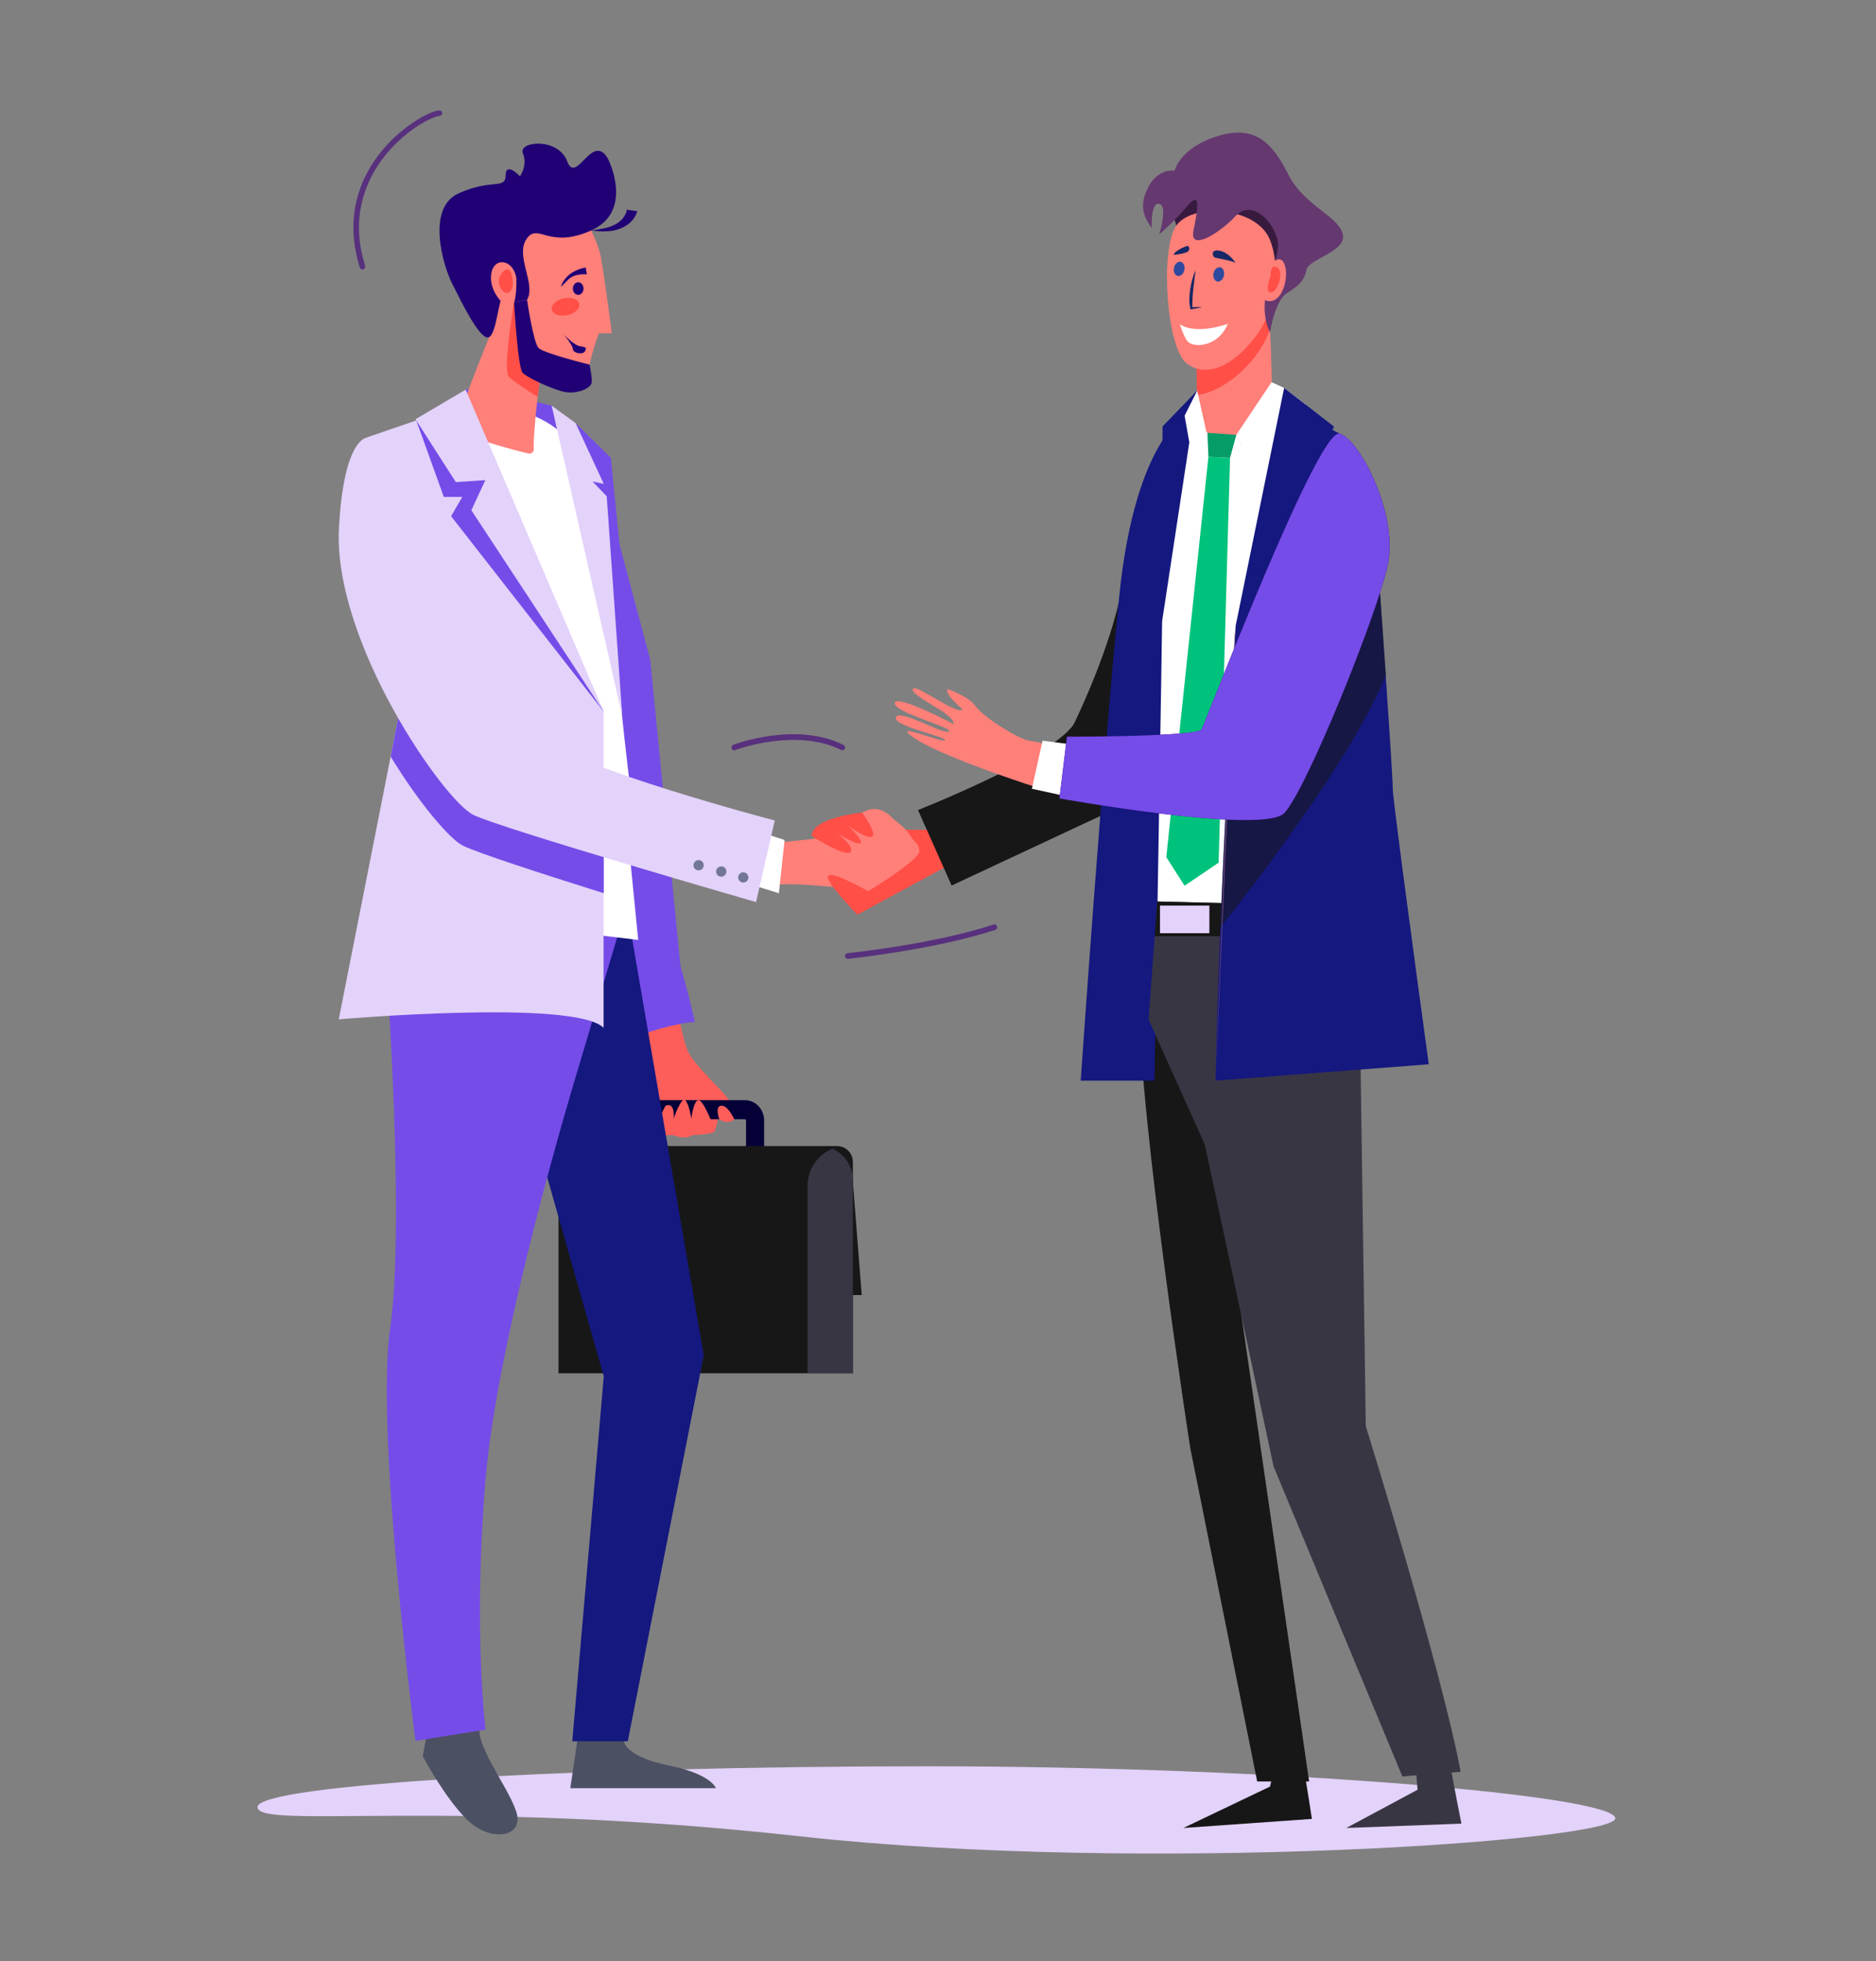 <svg width="357" height="373" viewBox="0 0 357 373" fill="none" xmlns="http://www.w3.org/2000/svg">
<rect x="0" y="0" width="357" height="373" fill="#808080" stroke="none"/>
<path d="M307.386 345.855C307.386 350.165 217.563 356.501 152.115 349.266C85.88 341.956 49 348.029 49 343.718C49 339.407 109.843 335.958 176.489 335.958C243.136 335.958 307.386 341.544 307.386 345.855Z" fill="#E3D2FA"/>
<path d="M161.325 246.329H163.984L162.186 223.312L161.325 246.329Z" fill="#171717"/>
<path d="M130.847 199.809C130.248 198.309 129.536 195.235 128.75 191.524C125.979 191.524 122.984 191.712 120.625 193.061C120.925 193.961 123.358 201.308 123.358 202.17C123.358 220.089 125.68 214.803 128.825 216.115C129.911 216.565 131.633 216.19 132.195 215.59C132.719 215.028 136.014 215.478 136.014 215.141C136.014 214.803 137.361 212.404 136.014 210.417C134.666 208.431 139.758 212.479 139.758 210.942C139.72 209.255 132.007 202.808 130.847 199.809Z" fill="#FD5E5A"/>
<path d="M141.968 219.414V213.116C141.968 213.004 141.856 212.891 141.744 212.891H124.146C124.034 212.891 123.921 213.004 123.921 213.116V219.414H120.477V213.116C120.477 210.979 122.124 209.255 124.146 209.255H141.744C143.765 209.255 145.413 210.979 145.413 213.116V219.414H141.968Z" fill="#040037"/>
<path d="M106.285 261.211H162.298V220.988C162.298 219.339 160.95 217.989 159.303 217.989H109.73C107.82 217.989 106.285 219.526 106.285 221.438V261.211Z" fill="#171717"/>
<path d="M158.403 218.514C155.633 219.639 153.686 222.338 153.686 225.524V261.211H162.297V224.474C162.297 221.813 160.725 219.526 158.403 218.514Z" fill="#393644"/>
<path d="M109.543 80.49L116.245 87.088L124.22 166.783C124.22 166.783 130.099 184.327 132.233 194.411C129.462 194.411 122.161 196.435 119.802 197.822C116.545 187.888 112.351 168.658 112.351 168.658L109.543 80.49Z" fill="#754CE8"/>
<path d="M139.721 212.891C139.721 212.891 138.523 210.192 137.25 210.305C135.977 210.417 136.875 212.891 136.875 212.891C136.875 212.891 138.56 214.053 139.721 212.891Z" fill="#FD5E5A"/>
<path d="M126.654 210.305C126.654 210.305 124.258 214.728 124.969 215.44C125.68 216.153 127.927 215.89 127.927 215.89C127.927 215.89 130.735 216.827 131.634 215.928C131.634 215.928 135.977 215.778 135.977 215.141C135.977 214.503 133.88 209.255 132.944 209.255C131.971 209.255 131.559 212.779 131.559 212.779C131.559 212.779 131.147 209.967 130.398 209.255C129.649 208.506 128.189 212.779 128.189 212.779C128.189 212.779 128.563 209.518 126.654 210.305Z" fill="#FD5E5A"/>
<path d="M181.693 163.935L163.159 173.981L164.095 169.632L168.027 157.824H177.05L181.693 163.935Z" fill="#FF4F47"/>
<path d="M146.947 168.433C150.467 167.496 165.256 169.483 165.256 169.483C165.256 169.483 175.141 163.522 174.954 161.835C174.767 160.148 174.167 160.523 173.269 158.986C172.37 157.45 170.011 155.8 170.011 155.8C170.011 155.8 168.327 153.626 165.93 153.888C163.534 154.151 157.169 159.286 154.548 159.586C154.024 159.661 151.702 159.886 148.295 160.223L146.947 168.433Z" fill="#FF7F79"/>
<path d="M163.16 173.981C163.16 173.981 156.832 167.571 157.618 166.596C158.405 165.621 165.069 169.445 165.069 169.445L163.16 173.981Z" fill="#FF4F47"/>
<path d="M154.473 159.024C154.473 159.024 160.988 163.147 161.849 162.06C162.71 160.973 159.303 158.499 159.303 158.499C159.303 158.499 163.009 160.786 163.721 160.373C164.432 159.961 161.362 157.037 161.362 157.037C161.362 157.037 164.881 159.624 165.967 159.136C167.016 158.649 164.058 154.563 164.058 154.563C164.058 154.563 154.51 155.463 154.473 159.024Z" fill="#FF4F47"/>
<path d="M223.515 81.428C223.515 81.428 215.091 93.798 213.93 108.605C213.444 114.753 210.111 125.549 204.533 137.357C201.649 143.43 174.691 154.076 174.691 154.076L181.094 168.433L212.845 153.588L226.623 130.647L223.515 81.428Z" fill="#171717"/>
<path d="M278.107 346.867L256.203 347.691L269.757 340.419L269.27 334.421C271.554 334.421 273.913 336.933 276.197 336.933C276.871 340.682 278.107 346.867 278.107 346.867Z" fill="#393644"/>
<path d="M249.651 345.967L225.201 347.691L241.676 339.819L242.949 334.384C245.233 334.384 245.757 335.996 248.041 335.996C248.715 339.782 249.651 345.967 249.651 345.967Z" fill="#171717"/>
<path d="M251.635 116.964C251.448 116.927 251.448 116.927 251.635 116.964V116.964Z" fill="#FC7575"/>
<path d="M93.743 186.614C94.566 185.789 130.473 193.361 130.473 193.361L122.423 136.232L115.197 101.895L105.013 77.154C105.013 77.154 89.736 73.406 88.613 74.118L85.88 118.426L93.743 186.614Z" fill="#754CE8"/>
<path d="M81.537 328.124L80.451 334.046C80.451 334.046 84.532 341.769 88.726 345.967C92.919 350.165 98.498 349.603 98.498 346.005C98.498 342.406 91.234 333.484 91.234 329.173C91.272 324.9 81.537 328.124 81.537 328.124Z" fill="#4C5063"/>
<path d="M110.142 329.211L108.532 340.119C108.532 340.119 114.972 340.119 119.428 340.119C123.883 340.119 136.239 340.119 136.239 340.119C136.239 340.119 135.341 337.42 127.291 335.808C119.241 334.196 118.791 331.385 118.791 331.385L119.428 324.338L112.089 323.25L110.142 329.211Z" fill="#4C5063"/>
<path d="M98.536 204.232L114.898 261.773L108.907 331.198H119.466L133.919 257.8L119.466 173.756L98.536 204.232Z" fill="#15187F"/>
<path d="M119.466 171.507L109.731 204.232C109.731 204.232 94.792 253.114 92.395 281.378C89.999 309.643 92.395 328.986 92.395 328.986L79.066 331.122C79.066 331.122 71.391 272.419 74.236 252.739C77.082 233.059 73.6 185.077 73.6 185.077L79.066 171.469H119.466V171.507Z" fill="#754CE8"/>
<path d="M79.439 81.24C79.439 81.24 96.625 72.056 107.783 83.227C118.941 94.398 119.839 125.999 119.839 125.999V162.51L121.449 178.779L79.627 173.793L85.243 118.052L79.439 81.24Z" fill="white"/>
<path d="M114.897 135.37L87.49 77.117L69.855 83.189L76.032 135.333L64.463 193.886C64.463 193.886 109.393 189.987 114.86 195.498V135.37H114.897Z" fill="#E3D2FA"/>
<path d="M75.995 135.37L73.936 117.901C81.461 128.248 97 139.906 101.755 144.891C103.589 146.803 108.719 149.165 114.897 151.527V169.895C102.728 166.071 90.71 162.173 88.051 160.823C85.58 159.586 79.851 152.914 74.347 143.917L75.995 135.37Z" fill="#754CE8"/>
<path d="M107.372 83.227C107.372 83.227 117.556 115.577 117.556 125.474C117.556 135.37 125.606 193.361 125.606 193.361H130.436L123.734 125.474L115.459 94.398L107.372 83.227Z" fill="#754CE8"/>
<path d="M104.976 77.154L118.417 136.232L115.459 94.398L112.764 91.586L114.898 92.036L109.544 80.49L104.976 77.154Z" fill="#E3D2FA"/>
<path d="M143.765 157.974L149.306 159.773L148.221 169.895L139.871 167.308L143.765 157.974Z" fill="white"/>
<path d="M69.856 83.227C69.856 83.227 65.4 83.227 64.501 100.508C63.378 122.025 84.458 152.314 90.112 155.013C95.728 157.712 143.878 171.582 143.878 171.582L147.435 156.062C147.435 156.062 109.02 145.979 103.366 140.318C97.712 134.658 82.436 112.129 79.104 101.52C76.258 92.561 69.856 83.227 69.856 83.227Z" fill="#E3D2FA"/>
<path d="M180.346 131.059C180.346 131.059 184.277 132.446 185.587 134.245C187.235 136.532 193.974 140.656 195.847 140.881C197.756 141.105 203.185 142.642 203.185 142.642L203.447 151.751C203.447 151.751 177.088 143.729 172.82 139.456C171.322 137.957 179.784 141.443 179.859 140.768C179.934 140.093 169.787 138.069 170.498 136.42C171.247 134.77 179.672 139.868 180.57 139.119C181.469 138.369 170.049 135.557 170.274 133.721C170.498 131.921 181.469 137.732 181.469 137.732C181.469 137.732 181.806 136.832 178.848 134.995C175.89 133.158 173.044 131.584 173.793 130.947C174.58 130.272 181.993 135.97 183.154 134.958C183.229 134.92 179.634 132.034 180.346 131.059Z" fill="#FF7F79"/>
<path d="M207.679 142.08L198.393 140.881L196.371 150.027L206.331 152.201L207.679 142.08Z" fill="white"/>
<path d="M231.791 219.564L249.126 338.845H239.242L226.512 275.456C226.512 275.456 216.739 212.517 216.739 189.762L231.791 219.564Z" fill="#171717"/>
<path d="M244.371 73.78L245.008 83.827L221.232 81.128L227.822 74.305L244.371 73.78Z" fill="#375866"/>
<path d="M213.407 150.927C213.482 116.814 218.686 82.89 226.137 78.579C226.137 78.579 234.786 77.979 239.242 77.829C245.869 77.604 251.036 80.978 256.577 99.796C260.059 111.641 260.546 138.107 260.172 163.072C260.022 174.131 258.974 185.227 258.749 193.061C239.991 193.061 231.903 193.848 213.706 193.848C212.546 160.073 213.407 161.048 213.407 150.927Z" fill="white"/>
<path d="M226.138 78.541C226.138 78.541 216.066 83.04 212.996 113.366C209.926 143.655 205.657 205.544 205.657 205.544H219.698C219.698 205.544 221.233 117.152 221.233 111.079C221.233 105.044 226.138 78.541 226.138 78.541Z" fill="#15187F"/>
<path d="M251.074 121.5C250.849 121.463 250.849 121.463 251.074 121.5V121.5Z" fill="#FC7575"/>
<path d="M220.222 171.469L255.791 172.331L258.749 191.149L259.91 271.257C259.91 271.257 274.512 318.265 277.957 337.008C277.957 337.008 266.313 337.907 266.874 337.907L242.35 278.904L229.283 217.727L218.574 193.923L220.222 171.469Z" fill="#393644"/>
<path d="M255.792 172.369L256.69 178.067H219.735L220.222 171.469L255.792 172.369Z" fill="#171717"/>
<path d="M220.744 177.5H230.142V172.252H220.744V177.5Z" fill="#E3D2FA"/>
<path d="M235.16 118.951C235.123 119.364 246.243 78.804 246.243 78.804C246.243 78.804 249.987 79.816 254.93 82.477C259.872 85.139 262.081 105.231 262.081 105.231C262.081 105.231 265.039 146.728 265.039 150.027C265.039 151.789 268.596 178.329 271.891 202.433L231.304 205.544C231.94 171.882 235.16 118.951 235.16 118.951Z" fill="#15187F"/>
<path opacity="0.57" d="M234.412 132.146C234.412 132.146 259.535 102.832 262.193 106.543C262.418 109.917 263.092 119.214 263.728 128.36C257.401 144.404 236.845 170.569 232.277 176.342C232.914 159.811 233.775 143.205 234.412 132.146Z" fill="#171717"/>
<path d="M235.16 118.951L231.304 205.544C231.304 205.544 234.524 121.463 235.16 118.951Z" fill="#70497A"/>
<path d="M238.942 65.646C239.354 65.383 244.446 52.638 244.446 52.638C244.446 52.638 247.853 43.079 245.644 41.467C243.435 39.855 238.193 34.233 233.625 34.12C229.057 34.008 225.95 35.395 225.538 35.657C225.126 35.919 222.168 40.943 222.168 40.943C222.168 40.943 223.553 39.256 224.265 45.516C225.014 51.814 238.942 65.646 238.942 65.646Z" fill="#381A3F"/>
<path d="M227.373 65.046C227.935 66.658 227.673 78.279 228.122 81.203C228.534 84.089 241.713 88.55 241.975 78.054C242.237 67.558 241.189 55.225 241.189 55.225L227.373 65.046Z" fill="#FF7F79"/>
<path d="M227.373 65.046L231.941 61.785L241.152 55.225C241.152 55.262 241.152 55.337 241.189 55.45C241.226 55.825 241.264 56.612 241.339 57.661C241.339 57.886 241.376 58.111 241.376 58.336V58.374C241.414 59.123 241.489 60.023 241.526 60.96C241.526 60.998 241.526 61.073 241.526 61.11C241.526 61.335 241.563 61.56 241.563 61.822C241.563 61.935 241.563 62.085 241.601 62.197V62.235C241.601 62.272 241.601 62.347 241.601 62.385V62.422C241.601 62.497 241.601 62.572 241.601 62.684C239.879 68.307 233.401 74.418 227.822 75.13C227.822 74.755 227.785 74.343 227.747 73.968C227.747 70.107 227.673 65.983 227.373 65.046Z" fill="#FF4F47"/>
<path d="M241.675 45.628C243.36 49.827 243.435 57.511 239.428 63.322C235.422 69.132 229.881 72.131 225.912 69.207C221.943 66.283 220.82 47.915 223.665 43.192C226.548 38.431 239.129 39.218 241.675 45.628Z" fill="#FF7F79"/>
<path d="M241.676 63.247C241.676 63.247 242.574 57.249 244.858 55.787C247.142 54.325 248.19 53.425 248.602 51.326C249.014 49.19 256.69 47.803 255.454 44.279C254.219 40.793 248.19 39.143 245.12 33.108C242.05 27.035 238.755 23.699 231.641 25.911C224.527 28.122 223.516 32.471 223.516 32.471C223.516 32.471 220.371 31.908 218.462 35.694C216.552 39.481 217.937 41.617 219.173 43.379C219.173 43.379 218.911 38.394 220.596 38.768C222.318 39.106 220.596 44.579 220.596 44.579C220.596 44.579 223.142 42.48 225.875 39.256C228.608 35.994 227.934 39.818 227.111 43.904C226.287 48.027 232.353 44.129 235.048 41.167C237.744 38.206 241.601 40.98 242.986 45.178C244.409 49.339 238.343 55.974 241.676 63.247Z" fill="#653870"/>
<path d="M240.365 52.226C240.365 52.226 242.874 47.915 244.184 49.789C245.495 51.664 244.409 57.249 241.638 57.286C238.867 57.324 240.365 52.226 240.365 52.226Z" fill="#FF7F79"/>
<path d="M241.788 52.526C241.788 52.526 241.676 50.052 243.061 50.876C244.409 51.701 243.061 55.712 241.826 55.637C240.553 55.525 241.788 52.526 241.788 52.526Z" fill="#FF4F47"/>
<path d="M227.522 51.364C227.035 52.488 226.698 53.688 226.511 54.925C226.099 57.549 226.548 58.674 226.548 58.861C226.848 58.786 227.671 58.674 228.757 58.411C228.046 58.374 227.372 58.411 226.698 58.449L226.923 58.636C226.81 56.2 227.26 53.8 227.522 51.364Z" fill="#172866"/>
<path d="M230.929 52.001C230.78 52.751 231.116 53.425 231.641 53.538C232.202 53.65 232.764 53.126 232.914 52.376C233.063 51.626 232.726 50.951 232.202 50.839C231.641 50.764 231.079 51.251 230.929 52.001Z" fill="#2F499F"/>
<path d="M223.404 50.952C223.254 51.701 223.591 52.376 224.115 52.489C224.677 52.601 225.239 52.076 225.388 51.326C225.538 50.577 225.201 49.902 224.677 49.789C224.115 49.677 223.554 50.202 223.404 50.952Z" fill="#2F499F"/>
<path d="M235.198 50.127C235.198 50.127 234.037 48.102 232.128 47.69C230.218 47.315 230.78 48.927 231.229 49.002C231.678 49.115 235.273 49.752 235.198 50.127Z" fill="#172866"/>
<path d="M226.025 46.753C226.025 46.753 223.741 47.428 223.329 48.477C223.329 48.477 225.725 48.29 226.175 47.728C226.587 47.165 226.025 46.753 226.025 46.753Z" fill="#172866"/>
<path d="M233.625 61.597C233.625 61.597 227.746 63.809 224.526 61.672C224.526 61.672 225.425 64.634 226.249 65.159C227.934 66.321 232.164 65.459 233.625 61.597Z" fill="white"/>
<path d="M227.822 74.305L221.12 118.351L219.285 96.085L221.232 93.723V81.128L227.822 74.305Z" fill="#15187F"/>
<path d="M241.975 72.693L235.273 82.702L238.493 88.85L248.453 76.929L244.372 73.781L241.975 72.693Z" fill="white"/>
<path d="M227.822 74.305L229.582 82.177L226.774 86.676L225.426 79.066L227.822 74.305Z" fill="white"/>
<path d="M235.161 118.951L244.372 73.78L253.882 81.165L245.57 96.647L246.169 101.483L235.161 118.951Z" fill="#15187F"/>
<path d="M229.582 82.177L231.829 84.014L235.274 82.702L237.146 86.226C237.146 86.226 229.62 86.638 227.897 84.914L229.582 82.177Z" fill="white"/>
<path d="M234.974 82.702L229.77 82.327L229.957 86.901L234.075 87.088L234.974 82.702Z" fill="#059C66"/>
<path d="M234.074 87.088L229.956 86.901L221.943 163.035L225.425 168.47L231.903 164.085L234.074 87.088Z" fill="#00C27C"/>
<path d="M235.273 82.702L234.075 87.088L234.674 82.702H235.273Z" fill="#059C66"/>
<path d="M254.93 82.477C258.824 83.639 266.013 97.847 264.141 107.181C262.269 116.515 248.49 150.514 244.372 154.675C240.253 158.799 201.613 151.864 201.613 151.864L203.036 140.131C203.036 140.131 228.122 140.131 228.684 138.706C231.492 131.959 251.037 81.315 254.93 82.477Z" fill="url(#paint0_linear_15_1951)"/>
<path d="M254.93 82.477C258.824 83.639 266.013 97.847 264.141 107.181C262.269 116.515 248.49 150.514 244.372 154.675C240.253 158.799 201.613 151.864 201.613 151.864L203.036 140.131C203.036 140.131 228.122 140.131 228.684 138.706C231.492 131.959 251.037 81.315 254.93 82.477Z" fill="#754CE8"/>
<path d="M107.484 35.807C107.484 35.807 113.474 43.717 114.373 49.077C115.309 54.588 116.432 63.397 116.432 63.397H113.998C113.998 63.397 111.977 68.308 111.977 71.569C111.977 74.83 106.81 72.806 103.814 72.806C101.268 72.806 96.288 70.482 93.218 64.034C92.694 62.947 91.983 62.197 91.608 60.848C89.025 51.439 84.27 34.72 107.484 35.807Z" fill="#FF7F79"/>
<path d="M87.977 77.904C88.313 80.753 90.26 83.302 93.218 84.239C96.176 85.176 99.022 85.889 100.557 86.263C101.081 86.376 101.605 85.964 101.568 85.439C101.493 83.452 101.905 79.216 102.317 75.542C102.541 73.368 102.803 71.419 102.916 70.257C102.279 68.683 97.524 56.649 97.824 57.437L96.85 54.963C96.85 54.925 87.827 76.592 87.977 77.904Z" fill="#FF7F79"/>
<path d="M115.646 30.109C115.908 30.559 120.626 40.193 112.501 43.829C104.376 47.503 102.354 42.217 100.183 45.478C98.011 48.74 102.055 54.025 100.295 57.024L97.599 57.549C97.599 57.549 97.037 55.937 95.952 55.937C94.866 55.937 94.566 64.184 92.806 64.184C91.047 64.184 87.677 57.174 86.03 53.913C84.382 50.651 81.012 39.631 87.265 36.782C93.518 33.933 96.214 36.107 96.214 33.37C96.214 30.634 98.947 33.52 98.947 33.52C98.947 33.52 100.445 31.496 99.509 29.172C98.573 26.848 106.173 26.061 107.933 30.672C109.655 35.282 112.651 25.086 115.646 30.109Z" fill="#210075"/>
<path d="M98.272 52.976C98.272 52.976 98.422 58.336 97.112 58.336C95.801 58.336 92.993 55.3 93.48 52.076C93.967 48.815 97.711 49.227 98.272 52.976Z" fill="#FF7F79"/>
<path d="M97.374 52.376C97.374 52.376 98.011 54.513 97.037 55.487C96.064 56.462 94.192 54.138 95.24 52.376C96.288 50.651 97.187 51.139 97.374 52.376Z" fill="#FF4F47"/>
<path d="M111.453 50.877L111.678 52.188C111.678 52.188 109.394 51.926 108.158 53.163C106.923 54.4 106.735 54.55 106.735 54.55C106.735 54.55 107.409 51.626 111.453 50.877Z" fill="#210075"/>
<path d="M109.019 54.887C109.019 55.562 109.468 56.087 110.029 56.087C110.591 56.087 111.04 55.562 111.04 54.887C111.04 54.213 110.591 53.688 110.029 53.688C109.468 53.688 109.019 54.25 109.019 54.887Z" fill="#210075"/>
<path d="M119.241 39.893C119.315 40.343 118.829 41.13 118.567 41.468C117.144 43.304 114.373 43.567 112.501 43.829C112.763 43.829 115.234 44.316 117.294 43.717C119.54 43.117 120.888 41.655 121.262 40.156L119.241 39.893Z" fill="#210075"/>
<path d="M96.85 71.681C97.674 72.506 100.557 74.38 102.317 75.505C102.653 72.581 102.953 70.219 102.953 70.219C102.953 70.219 101.455 71.531 97.861 57.287C97.861 57.287 97.861 57.324 97.823 57.362C97.636 58.599 95.652 70.519 96.85 71.681Z" fill="#FF4F47"/>
<path d="M112.201 69.357C112.201 69.357 112.65 71.456 112.613 72.656C112.613 73.855 109.58 75.205 106.884 74.418C104.188 73.63 100.407 71.831 99.471 70.931C98.535 70.032 97.823 57.511 97.823 57.511L100.294 57.024C100.294 57.024 101.493 65.196 102.503 66.208C103.552 67.22 112.201 69.357 112.201 69.357Z" fill="#210075"/>
<path d="M110.217 57.774C110.404 58.674 109.393 59.648 107.97 59.948C106.51 60.248 105.2 59.798 105.013 58.936C104.825 58.036 105.836 57.062 107.259 56.762C108.682 56.424 110.03 56.912 110.217 57.774Z" fill="#FF4F47"/>
<path d="M107.296 63.659C107.296 63.659 109.243 65.646 110.254 65.834C111.265 66.021 111.751 65.983 111.34 66.771C110.928 67.595 109.018 67.145 109.018 66.396C109.018 65.646 107.296 63.659 107.296 63.659Z" fill="#210075"/>
<path d="M80.564 79.853L79.216 79.966L84.458 94.51H87.977L85.843 98.184L114.898 135.37L93.444 90.274L80.564 79.853Z" fill="#754CE8"/>
<path d="M114.897 135.37L89.699 97.059L92.357 91.324L86.741 91.699L79.065 79.741L88.613 74.118L114.897 135.37Z" fill="#E3D2FA"/>
<path d="M142.418 166.896C142.418 167.458 141.968 167.871 141.444 167.871C140.92 167.871 140.471 167.421 140.471 166.896C140.471 166.334 140.92 165.921 141.444 165.921C141.968 165.921 142.418 166.371 142.418 166.896Z" fill="#717794"/>
<path d="M138.223 165.771C138.223 166.334 137.774 166.746 137.25 166.746C136.688 166.746 136.276 166.296 136.276 165.771C136.276 165.209 136.726 164.797 137.25 164.797C137.774 164.759 138.223 165.209 138.223 165.771Z" fill="#717794"/>
<path d="M133.918 164.572C133.918 165.134 133.468 165.546 132.944 165.546C132.383 165.546 131.971 165.097 131.971 164.572C131.971 164.01 132.42 163.597 132.944 163.597C133.506 163.597 133.918 164.047 133.918 164.572Z" fill="#717794"/>
<path d="M161.325 182.378C161.063 182.378 160.801 182.153 160.801 181.89C160.764 181.59 160.988 181.328 161.288 181.291C161.437 181.291 177.5 179.641 189.07 175.855C189.369 175.78 189.669 175.93 189.743 176.192C189.818 176.492 189.669 176.792 189.407 176.867C177.725 180.691 161.55 182.34 161.4 182.378C161.363 182.378 161.325 182.378 161.325 182.378Z" fill="#58307D"/>
<path d="M139.722 142.717C139.497 142.717 139.31 142.567 139.235 142.38C139.123 142.118 139.272 141.78 139.535 141.668C140.021 141.48 151.591 137.207 160.539 141.705C160.801 141.855 160.914 142.155 160.764 142.417C160.614 142.68 160.315 142.792 160.053 142.642C151.478 138.369 140.021 142.605 139.909 142.68C139.834 142.717 139.797 142.717 139.722 142.717Z" fill="#58307D"/>
<path d="M68.994 51.251C68.77 51.251 68.545 51.101 68.47 50.876C65.475 41.318 68.582 34.195 71.728 29.884C76.033 24.036 82.024 21 83.634 21C83.934 21 84.158 21.225 84.158 21.525C84.158 21.825 83.934 22.05 83.634 22.05C82.511 22.05 76.857 24.674 72.589 30.484C69.593 34.608 66.598 41.392 69.481 50.539C69.556 50.839 69.406 51.139 69.144 51.214C69.107 51.214 69.032 51.251 68.994 51.251Z" fill="#58307D"/>
<defs>
<linearGradient id="paint0_linear_15_1951" x1="279.154" y1="136.278" x2="235.438" y2="119.904" gradientUnits="userSpaceOnUse">
<stop stop-color="#290051"/>
<stop offset="1" stop-color="#330065"/>
</linearGradient>
</defs>
</svg>

